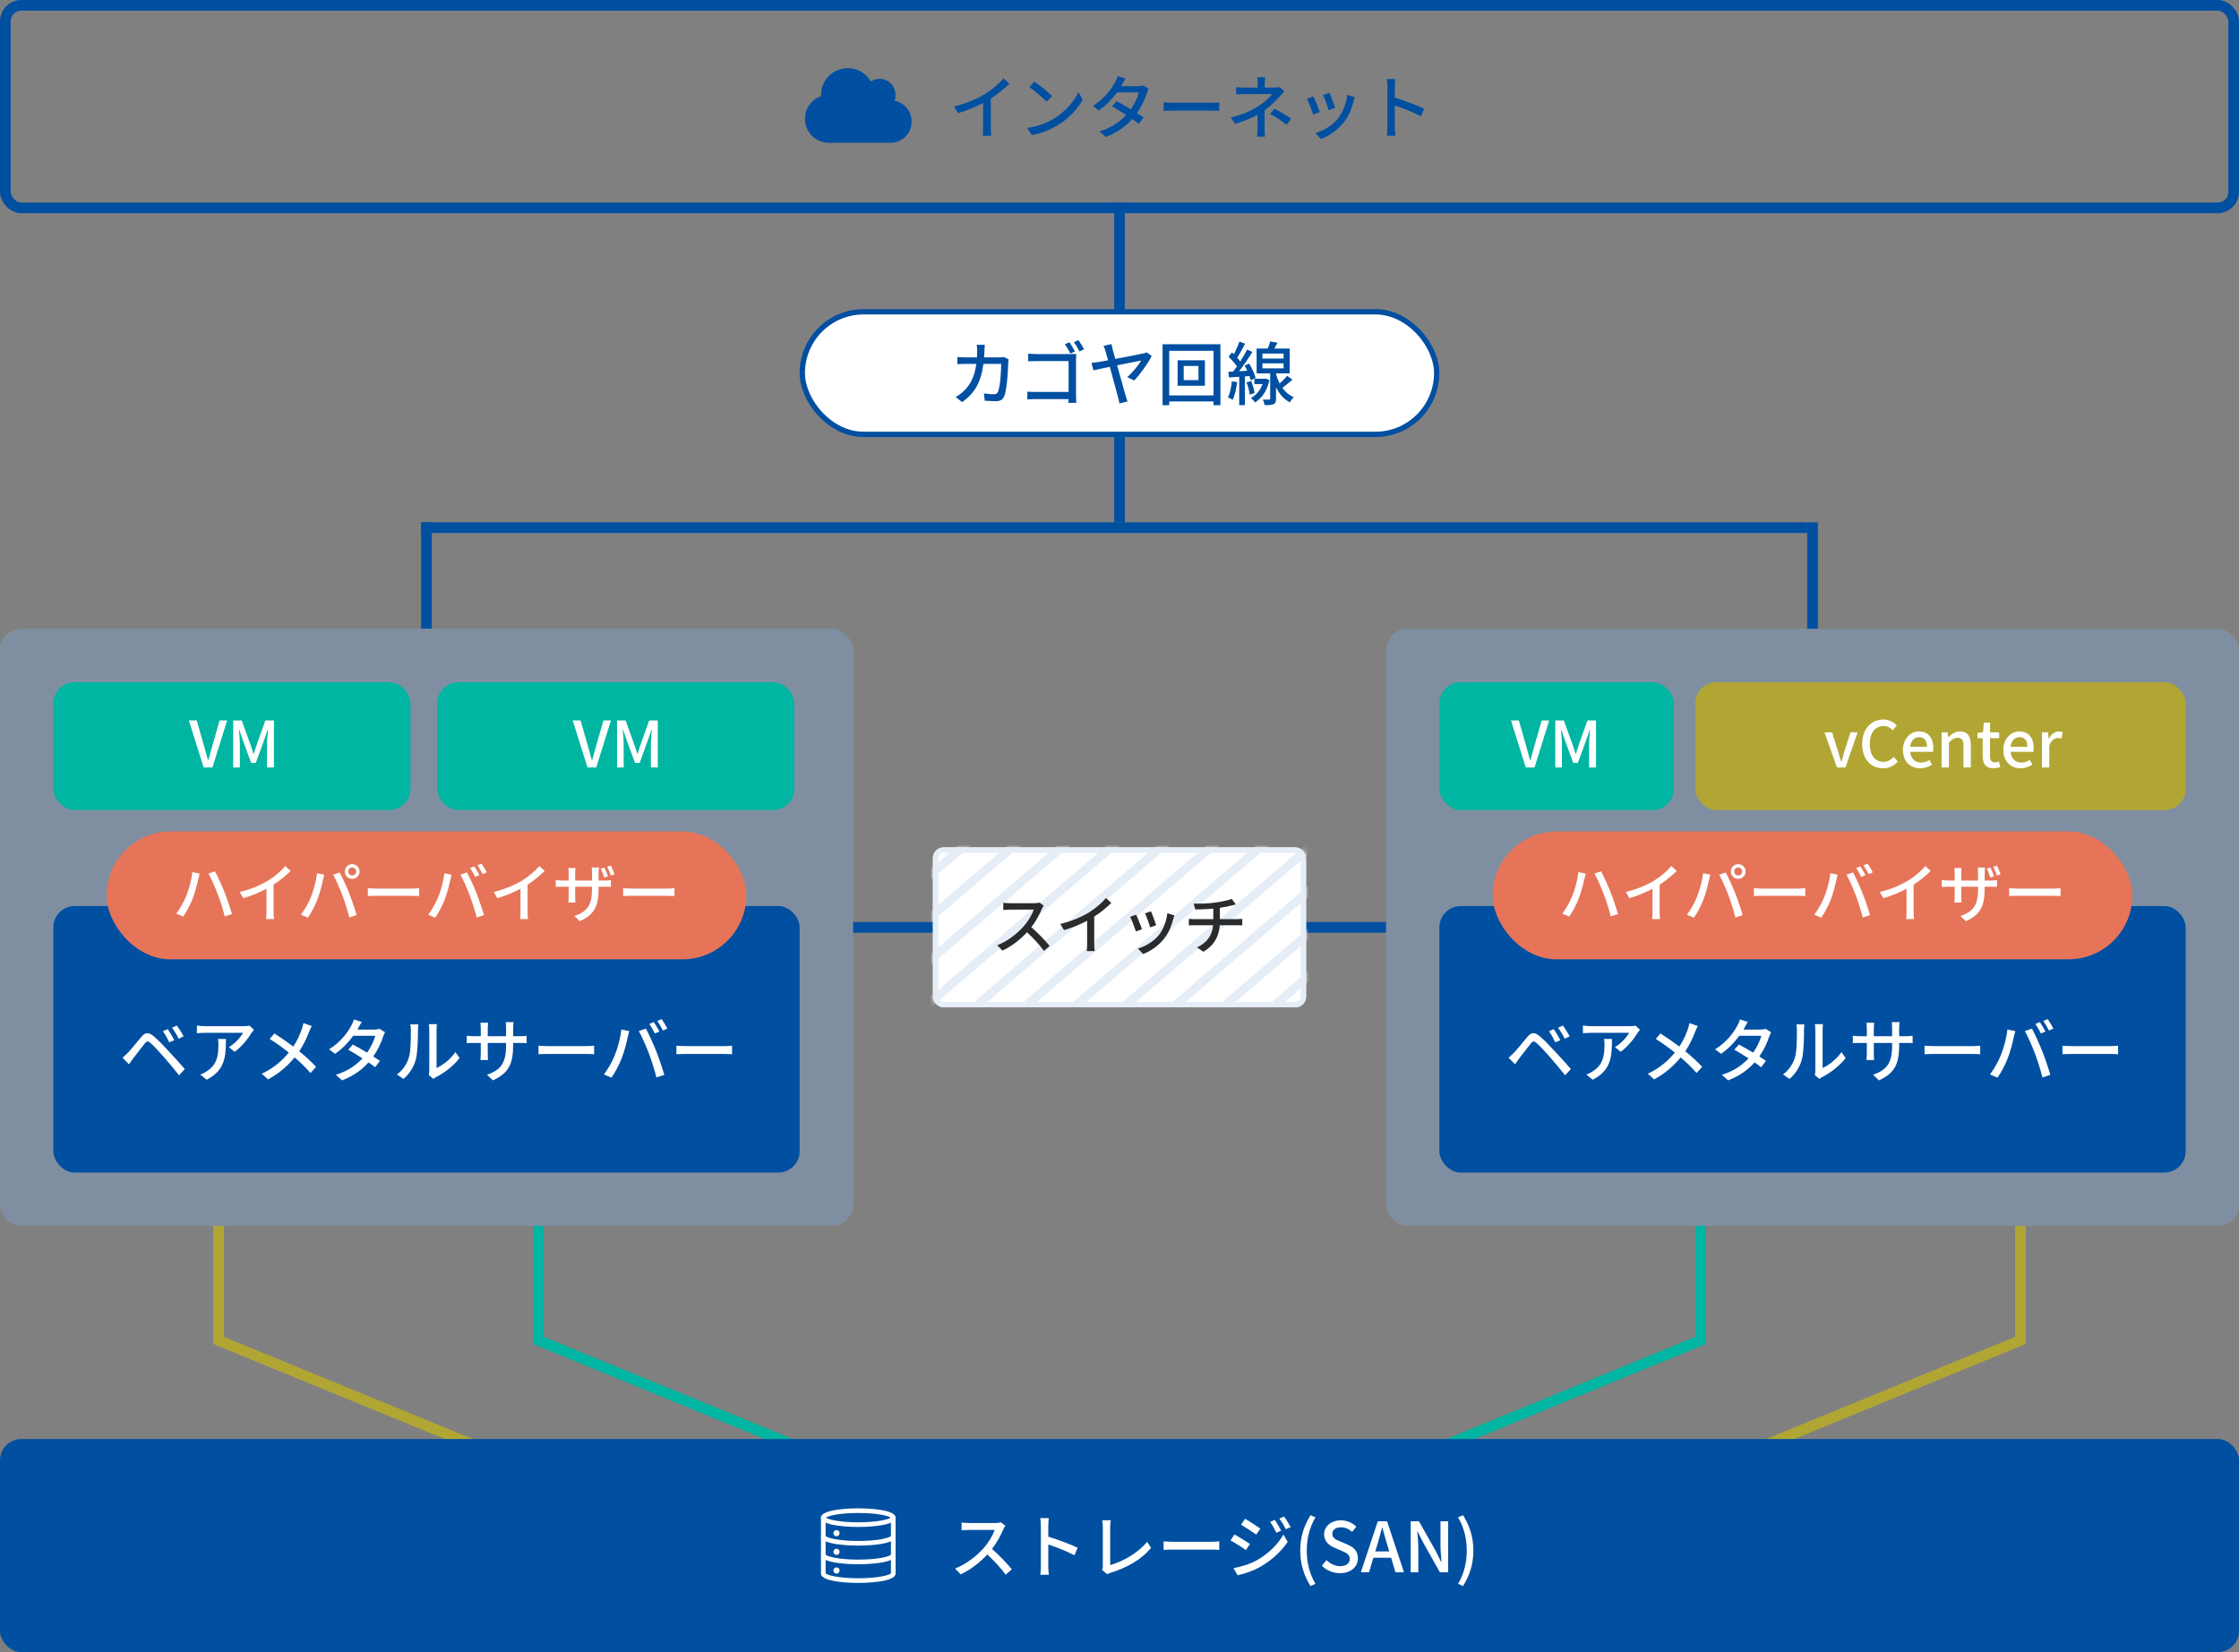 <svg width="420" height="310" viewBox="0 0 420 310" fill="none" xmlns="http://www.w3.org/2000/svg">
<rect x="0" y="0" width="420" height="310" fill="#808080" stroke="none"/>
<rect x="79" y="98" width="260" height="2" fill="#004FA1"/>
<rect x="79" y="173" width="260" height="2" fill="#004FA1"/>
<rect x="79" y="98" width="2" height="20" fill="#004FA1"/>
<rect x="339" y="98" width="2" height="20" fill="#004FA1"/>
<rect x="209" y="38" width="2" height="60" fill="#004FA1"/>
<path d="M41 230V251.5L88.5 271" stroke="#B1A634" stroke-width="2"/>
<path d="M101 230V251.5L148.5 271" stroke="#00B5A1" stroke-width="2"/>
<path d="M379 230V251.5L331.5 271" stroke="#B1A634" stroke-width="2"/>
<path d="M319 230V251.5L271.5 271" stroke="#00B5A1" stroke-width="2"/>
<rect x="1" y="1" width="418" height="38" rx="3" stroke="#004FA1" stroke-width="2"/>
<path d="M154.023 18.041C154.018 17.956 154.018 17.87 154.023 17.785C154.023 17.128 154.153 16.478 154.404 15.871C154.656 15.265 155.024 14.713 155.489 14.25C155.953 13.786 156.505 13.418 157.112 13.168C157.719 12.917 158.369 12.789 159.025 12.79C159.903 12.784 160.767 13.012 161.527 13.452C162.288 13.892 162.916 14.528 163.348 15.293C163.836 14.954 164.419 14.778 165.012 14.79C165.796 14.79 166.547 15.101 167.101 15.656C167.655 16.21 167.966 16.962 167.966 17.745C167.99 18.14 167.937 18.535 167.809 18.908C168.719 19.084 169.538 19.576 170.122 20.297C170.706 21.017 171.016 21.921 170.999 22.849C170.999 23.373 170.895 23.892 170.692 24.375C170.489 24.858 170.192 25.296 169.818 25.663C169.444 26.03 169 26.319 168.513 26.512C168.026 26.706 167.506 26.8 166.982 26.789H155.49C154.901 26.789 154.317 26.673 153.772 26.447C153.227 26.221 152.732 25.891 152.315 25.474C151.898 25.056 151.567 24.561 151.342 24.016C151.116 23.471 151 22.887 151 22.297C150.998 21.361 151.288 20.448 151.83 19.684C152.372 18.922 153.139 18.347 154.023 18.041Z" fill="#004FA1"/>
<path d="M185.865 18.487C187.178 17.642 188.4 16.628 189.336 15.692L188.231 14.691C187.503 15.627 186.151 16.784 184.838 17.603C183.395 18.5 181.198 19.462 178.975 19.969L179.716 21.23C181.328 20.775 183.057 20.047 184.422 19.319V23.947C184.422 24.48 184.383 25.195 184.344 25.481H185.956C185.891 25.195 185.865 24.48 185.865 23.947V18.487ZM194.029 15.315L193.08 16.329C194.042 16.992 195.654 18.396 196.33 19.085L197.357 18.032C196.629 17.278 194.952 15.926 194.029 15.315ZM192.69 24.012L193.561 25.351C195.576 24.987 197.227 24.22 198.54 23.414C200.568 22.166 202.167 20.385 203.103 18.708L202.31 17.291C201.517 18.955 199.892 20.905 197.799 22.192C196.551 22.959 194.861 23.687 192.69 24.012ZM214.439 16.03C214.192 16.121 213.828 16.173 213.464 16.173H210.305L210.461 15.887C210.591 15.627 210.877 15.133 211.124 14.743L209.642 14.275C209.551 14.652 209.317 15.185 209.148 15.445C208.537 16.602 207.25 18.487 204.988 19.878L206.106 20.723C207.497 19.774 208.667 18.526 209.525 17.343H213.659C213.425 18.253 212.84 19.475 212.125 20.502C211.176 19.93 210.175 19.358 209.447 18.981L208.589 19.956C209.291 20.346 210.292 20.957 211.254 21.581C210.123 22.79 208.537 23.973 206.249 24.662L207.432 25.702C209.642 24.857 211.228 23.648 212.385 22.335C212.879 22.673 213.308 22.985 213.62 23.245L214.53 22.049C214.205 21.815 213.763 21.529 213.282 21.217C214.166 19.943 214.803 18.565 215.128 17.486C215.219 17.226 215.375 16.901 215.492 16.68L214.439 16.03ZM218.274 20.801C218.703 20.775 219.47 20.749 220.198 20.749H227.27C227.842 20.749 228.427 20.788 228.713 20.801V19.202C228.401 19.228 227.894 19.28 227.257 19.28H220.198C219.496 19.28 218.69 19.241 218.274 19.202V20.801ZM237.215 20.697C238.359 19.878 239.412 18.825 240.075 18.058C240.309 17.785 240.647 17.434 240.92 17.148L240.062 16.329C239.815 16.407 239.477 16.433 239.139 16.433H237.241V15.666C237.241 15.289 237.28 14.795 237.319 14.496H235.837C235.889 14.795 235.915 15.276 235.915 15.666V16.433H233.497C233.055 16.433 232.327 16.407 231.885 16.355V17.707C232.288 17.681 233.055 17.655 233.523 17.655H238.619C238.203 18.24 237.267 19.137 236.175 19.839C235.018 20.593 233.38 21.464 230.884 22.036L231.677 23.245C233.276 22.764 234.693 22.205 235.902 21.529C235.889 22.361 235.889 23.401 235.889 24.103C235.889 24.584 235.85 25.26 235.798 25.637H237.28C237.254 25.234 237.215 24.584 237.215 24.103V20.697ZM238.229 21.373C239.399 22.01 240.218 22.543 241.349 23.401L242.207 22.27C240.972 21.438 240.283 21.048 239.074 20.398L238.229 21.373ZM249.409 17.408L248.187 17.811C248.486 18.435 249.071 20.06 249.227 20.671L250.449 20.229C250.28 19.657 249.643 17.954 249.409 17.408ZM252.724 17.785C252.542 19.423 251.892 21.113 250.995 22.231C249.916 23.57 248.2 24.558 246.731 24.974L247.81 26.079C249.279 25.507 250.891 24.467 252.087 22.933C252.997 21.776 253.556 20.398 253.907 19.02C253.959 18.799 254.037 18.565 254.154 18.24L252.724 17.785ZM246.38 18.084L245.158 18.526C245.444 19.033 246.12 20.801 246.341 21.49L247.576 21.035C247.329 20.333 246.679 18.682 246.38 18.084ZM267.141 20.398C265.841 19.761 263.358 18.838 261.642 18.318V16.29C261.642 15.835 261.694 15.263 261.733 14.834H260.134C260.212 15.276 260.251 15.874 260.251 16.29V23.804C260.251 24.311 260.212 25.013 260.147 25.468H261.746C261.681 25 261.642 24.207 261.642 23.804V19.787C263.072 20.255 265.178 21.074 266.556 21.815L267.141 20.398Z" fill="#004FA1"/>
<rect y="270" width="420" height="40" rx="4" fill="#004FA1"/>
<path d="M161 286.5C160.284 286.5 154 286.451 154 284.75C154 283.049 160.284 283 161 283C161.716 283 168 283.049 168 284.75C168 286.451 161.716 286.5 161 286.5ZM154.926 284.75C155.354 285.081 157.403 285.625 161 285.625C164.597 285.625 166.647 285.081 167.074 284.75C166.646 284.419 164.597 283.875 161 283.875C157.403 283.875 155.353 284.419 154.926 284.75Z" fill="white"/>
<path d="M161 290C160.284 290 154 289.951 154 288.25C154 288.009 154.196 287.812 154.438 287.812C154.662 287.812 154.847 287.982 154.872 288.2C155.142 288.523 157.212 289.125 161 289.125C164.788 289.125 166.858 288.522 167.128 288.2C167.153 287.982 167.338 287.812 167.562 287.812C167.804 287.812 168 288.009 168 288.25C168 289.951 161.716 290 161 290ZM167.125 288.249C167.125 288.249 167.125 288.25 167.125 288.249V288.249ZM154.875 288.249C154.875 288.249 154.875 288.25 154.875 288.249V288.249Z" fill="white"/>
<path d="M161 293.5C160.284 293.5 154 293.451 154 291.75C154 291.509 154.196 291.312 154.438 291.312C154.662 291.312 154.847 291.482 154.872 291.7C155.142 292.023 157.212 292.625 161 292.625C164.788 292.625 166.858 292.022 167.128 291.7C167.153 291.482 167.338 291.312 167.562 291.312C167.804 291.312 168 291.509 168 291.75C168 293.451 161.716 293.5 161 293.5ZM167.125 291.749C167.125 291.749 167.125 291.75 167.125 291.749V291.749ZM154.875 291.749C154.875 291.749 154.875 291.75 154.875 291.749V291.749Z" fill="white"/>
<path d="M161 297C160.284 297 154 296.951 154 295.25V284.75C154 284.509 154.196 284.312 154.438 284.312C154.679 284.312 154.875 284.509 154.875 284.75V295.203C155.156 295.527 157.226 296.125 161 296.125C164.774 296.125 166.844 295.527 167.125 295.203V284.75C167.125 284.509 167.321 284.312 167.562 284.312C167.804 284.312 168 284.509 168 284.75V295.25C168 296.951 161.716 297 161 297Z" fill="white"/>
<path d="M156.915 291.75C157.237 291.75 157.499 291.489 157.499 291.167C157.499 290.845 157.237 290.584 156.915 290.584C156.593 290.584 156.332 290.845 156.332 291.167C156.332 291.489 156.593 291.75 156.915 291.75Z" fill="white"/>
<path d="M156.915 288.25C157.237 288.25 157.499 287.989 157.499 287.667C157.499 287.345 157.237 287.084 156.915 287.084C156.593 287.084 156.332 287.345 156.332 287.667C156.332 287.989 156.593 288.25 156.915 288.25Z" fill="white"/>
<path d="M156.915 295.25C157.237 295.25 157.499 294.989 157.499 294.667C157.499 294.345 157.237 294.084 156.915 294.084C156.593 294.084 156.332 294.345 156.332 294.667C156.332 294.989 156.593 295.25 156.915 295.25Z" fill="white"/>
<path d="M187.75 285.627C187.529 285.705 187.1 285.757 186.619 285.757H181.796C181.393 285.757 180.639 285.705 180.379 285.666V287.135C180.587 287.122 181.289 287.057 181.796 287.057H186.567C186.255 288.071 185.384 289.501 184.5 290.489C183.213 291.932 181.263 293.492 179.157 294.298L180.21 295.39C182.082 294.532 183.824 293.141 185.215 291.659C186.502 292.855 187.802 294.285 188.647 295.455L189.804 294.441C188.998 293.453 187.425 291.776 186.086 290.632C186.996 289.462 187.763 287.993 188.218 286.927C188.309 286.706 188.504 286.381 188.595 286.251L187.75 285.627ZM202.141 290.398C200.841 289.761 198.358 288.838 196.642 288.318V286.29C196.642 285.835 196.694 285.263 196.733 284.834H195.134C195.212 285.276 195.251 285.874 195.251 286.29V293.804C195.251 294.311 195.212 295.013 195.147 295.468H196.746C196.681 295 196.642 294.207 196.642 293.804V289.787C198.072 290.255 200.178 291.074 201.556 291.815L202.141 290.398ZM207.692 295.364C207.939 295.208 208.186 295.13 208.342 295.091C211.501 294.116 214.192 292.543 215.921 290.424L215.18 289.28C213.542 291.334 210.591 293.024 208.251 293.648V286.537C208.251 286.108 208.303 285.64 208.368 285.237H206.756C206.821 285.536 206.873 286.134 206.873 286.55V293.817C206.873 294.09 206.86 294.285 206.73 294.545L207.692 295.364ZM218.274 290.801C218.703 290.775 219.47 290.749 220.198 290.749H227.27C227.842 290.749 228.427 290.788 228.713 290.801V289.202C228.401 289.228 227.894 289.28 227.257 289.28H220.198C219.496 289.28 218.69 289.241 218.274 289.202V290.801ZM239.132 285.172L238.248 285.549C238.703 286.173 239.067 286.849 239.418 287.59L240.328 287.187C240.029 286.589 239.47 285.679 239.132 285.172ZM240.874 284.548L239.977 284.925C240.432 285.536 240.835 286.186 241.199 286.927L242.109 286.524C241.784 285.926 241.238 285.029 240.874 284.548ZM233.542 284.964L232.801 286.082C233.594 286.537 234.985 287.447 235.648 287.928L236.428 286.81C235.804 286.368 234.348 285.406 233.542 284.964ZM231.384 294.22L232.151 295.559C233.334 295.338 235.154 294.714 236.467 293.947C238.573 292.725 240.38 291.061 241.55 289.293L240.757 287.915C239.717 289.761 237.949 291.503 235.778 292.738C234.413 293.492 232.827 293.973 231.384 294.22ZM231.566 287.902L230.825 289.02C231.644 289.462 233.035 290.346 233.711 290.84L234.465 289.683C233.854 289.254 232.372 288.344 231.566 287.902ZM245.827 297.587L246.763 297.171C245.645 295.312 245.125 293.115 245.125 290.931C245.125 288.76 245.645 286.563 246.763 284.691L245.827 284.288C244.618 286.251 243.903 288.37 243.903 290.931C243.903 293.518 244.618 295.611 245.827 297.587ZM251.358 295.169C253.451 295.169 254.725 293.921 254.725 292.387C254.725 290.983 253.906 290.281 252.775 289.8L251.462 289.241C250.682 288.929 249.915 288.617 249.915 287.798C249.915 287.031 250.552 286.563 251.527 286.563C252.372 286.563 253.035 286.888 253.633 287.421L254.426 286.459C253.698 285.718 252.645 285.25 251.527 285.25C249.707 285.25 248.381 286.381 248.381 287.889C248.381 289.28 249.408 290.008 250.331 290.398L251.657 290.97C252.541 291.36 253.191 291.633 253.191 292.504C253.191 293.31 252.541 293.856 251.384 293.856C250.461 293.856 249.525 293.414 248.836 292.725L247.952 293.765C248.823 294.649 250.045 295.169 251.358 295.169ZM257.98 291.087L258.37 289.8C258.682 288.76 258.981 287.707 259.254 286.615H259.306C259.605 287.694 259.891 288.76 260.216 289.8L260.593 291.087H257.98ZM261.763 295H263.362L260.19 285.432H258.448L255.276 295H256.81L257.629 292.27H260.957L261.763 295ZM264.624 295H266.054V290.489C266.054 289.449 265.937 288.344 265.859 287.356H265.924L266.925 289.358L270.097 295H271.644V285.432H270.214V289.891C270.214 290.931 270.331 292.088 270.409 293.076H270.344L269.343 291.048L266.171 285.432H264.624V295ZM274.444 297.587C275.666 295.611 276.381 293.518 276.381 290.931C276.381 288.37 275.666 286.251 274.444 284.288L273.508 284.691C274.626 286.563 275.146 288.76 275.146 290.931C275.146 293.115 274.626 295.312 273.508 297.171L274.444 297.587Z" fill="white"/>
<rect y="118" width="160" height="112" rx="4" fill="#7F8FA1"/>
<rect x="10" y="170" width="140" height="50" rx="4" fill="#004FA1"/>
<rect x="20" y="156" width="120" height="24" rx="12" fill="#E67459"/>
<path d="M31.474 193.095L30.564 193.485C31.006 194.109 31.409 194.837 31.76 195.578L32.696 195.162C32.397 194.564 31.812 193.602 31.474 193.095ZM33.177 192.419L32.267 192.835C32.722 193.446 33.151 194.148 33.515 194.889L34.438 194.447C34.139 193.849 33.528 192.9 33.177 192.419ZM22.985 198.464L24.194 199.686C24.402 199.387 24.701 198.971 24.974 198.594C25.533 197.879 26.56 196.514 27.145 195.799C27.548 195.292 27.756 195.292 28.25 195.708C28.783 196.163 29.875 197.346 30.733 198.321C31.539 199.257 32.722 200.635 33.593 201.753L34.672 200.583C33.736 199.478 32.384 198.035 31.513 197.099C30.694 196.215 29.667 195.11 28.835 194.434C27.847 193.602 27.236 193.693 26.508 194.551C25.65 195.565 24.571 196.93 23.973 197.541C23.596 197.905 23.336 198.165 22.985 198.464ZM40.899 194.941C40.964 195.318 40.977 195.63 40.977 195.981C40.977 198.139 40.678 199.777 38.819 200.973C38.403 201.272 37.948 201.48 37.571 201.61L38.767 202.585C42.186 200.83 42.381 198.334 42.381 194.941H40.899ZM46.814 192.445C46.606 192.497 46.021 192.536 45.722 192.536H38.455C37.948 192.536 37.415 192.484 36.934 192.419V193.862C37.493 193.823 37.948 193.784 38.455 193.784H45.592C45.215 194.525 44.071 195.812 42.94 196.475L44.019 197.346C45.41 196.358 46.645 194.707 47.204 193.758C47.308 193.602 47.516 193.355 47.633 193.212L46.814 192.445ZM56.918 191.964C56.866 192.263 56.736 192.731 56.632 193.03C56.268 194.096 55.774 195.227 55.02 196.358C53.98 195.578 52.55 194.59 51.471 193.901L50.6 194.941C51.887 195.734 53.226 196.735 54.175 197.489C52.888 199.062 51.315 200.414 49.105 201.467L50.288 202.52C52.511 201.324 54.084 199.842 55.267 198.399C56.346 199.322 57.308 200.245 58.244 201.324L59.297 200.167C58.4 199.205 57.282 198.191 56.138 197.242C56.957 196.02 57.594 194.642 57.997 193.55C58.114 193.264 58.322 192.77 58.478 192.51L56.918 191.964ZM71.179 193.03C70.932 193.121 70.568 193.173 70.204 193.173H67.045L67.201 192.887C67.331 192.627 67.617 192.133 67.864 191.743L66.382 191.275C66.291 191.652 66.057 192.185 65.888 192.445C65.277 193.602 63.99 195.487 61.728 196.878L62.846 197.723C64.237 196.774 65.407 195.526 66.265 194.343H70.399C70.165 195.253 69.58 196.475 68.865 197.502C67.916 196.93 66.915 196.358 66.187 195.981L65.329 196.956C66.031 197.346 67.032 197.957 67.994 198.581C66.863 199.79 65.277 200.973 62.989 201.662L64.172 202.702C66.382 201.857 67.968 200.648 69.125 199.335C69.619 199.673 70.048 199.985 70.36 200.245L71.27 199.049C70.945 198.815 70.503 198.529 70.022 198.217C70.906 196.943 71.543 195.565 71.868 194.486C71.959 194.226 72.115 193.901 72.232 193.68L71.179 193.03ZM75.69 202.429C76.795 201.493 77.614 200.219 78.004 198.789C78.355 197.489 78.407 194.72 78.407 193.238C78.407 192.783 78.459 192.302 78.472 192.198H76.964C77.042 192.497 77.068 192.809 77.068 193.251C77.068 194.746 77.068 197.281 76.691 198.438C76.314 199.634 75.573 200.804 74.455 201.597L75.69 202.429ZM81.293 202.429C81.436 202.325 81.566 202.208 81.787 202.104C83.282 201.35 85.102 199.985 86.207 198.516L85.427 197.398C84.491 198.776 83.022 199.881 81.891 200.388V193.199C81.891 192.666 81.943 192.237 81.956 192.159H80.448C80.448 192.237 80.526 192.666 80.526 193.199V200.895C80.526 201.194 80.487 201.493 80.435 201.714L81.293 202.429ZM96.256 194.421V192.913C96.256 192.393 96.308 191.977 96.334 191.782H94.865C94.891 191.964 94.93 192.393 94.93 192.913V194.421H91.498V192.926C91.498 192.445 91.55 192.055 91.576 191.886H90.12C90.133 192.055 90.185 192.471 90.185 192.926V194.421H88.911C88.313 194.421 87.728 194.356 87.559 194.33V195.721C87.767 195.708 88.3 195.682 88.911 195.682H90.185V197.632C90.185 198.165 90.133 198.711 90.12 198.893H91.55C91.537 198.711 91.498 198.165 91.498 197.632V195.682H94.93V196.202C94.93 199.647 93.786 200.765 91.355 201.662L92.46 202.702C95.502 201.337 96.256 199.478 96.256 196.124V195.682H97.491C98.102 195.682 98.57 195.695 98.778 195.721V194.343C98.518 194.395 98.102 194.421 97.478 194.421H96.256ZM101.014 197.801C101.443 197.775 102.21 197.749 102.938 197.749H110.01C110.582 197.749 111.167 197.788 111.453 197.801V196.202C111.141 196.228 110.634 196.28 109.997 196.28H102.938C102.236 196.28 101.43 196.241 101.014 196.202V197.801ZM122.649 191.769L121.804 192.12C122.155 192.614 122.584 193.394 122.844 193.914L123.689 193.55C123.442 193.043 122.974 192.237 122.649 191.769ZM124.118 191.21L123.286 191.561C123.65 192.055 124.066 192.796 124.352 193.355L125.184 192.978C124.95 192.51 124.456 191.704 124.118 191.21ZM115.304 198.035C114.849 199.14 114.108 200.518 113.289 201.597L114.706 202.195C115.408 201.181 116.149 199.777 116.617 198.568C117.124 197.281 117.592 195.422 117.761 194.564C117.826 194.278 117.943 193.784 118.034 193.459L116.552 193.16C116.396 194.72 115.876 196.644 115.304 198.035ZM121.713 197.632C122.233 199.023 122.779 200.739 123.13 202.156L124.612 201.675C124.261 200.453 123.572 198.425 123.078 197.177C122.558 195.864 121.687 193.979 121.167 193.004L119.828 193.446C120.387 194.421 121.193 196.28 121.713 197.632ZM126.887 197.801C127.316 197.775 128.083 197.749 128.811 197.749H135.883C136.455 197.749 137.04 197.788 137.326 197.801V196.202C137.014 196.228 136.507 196.28 135.87 196.28H128.811C128.109 196.28 127.303 196.241 126.887 196.202V197.801Z" fill="white"/>
<path d="M34.921 168.136C34.501 169.156 33.817 170.428 33.061 171.424L34.369 171.976C35.017 171.04 35.701 169.744 36.133 168.616C36.601 167.44 37.033 165.712 37.201 164.932C37.249 164.668 37.357 164.212 37.441 163.912L36.085 163.636C35.929 165.076 35.449 166.84 34.921 168.136ZM40.837 167.764C41.329 169.048 41.833 170.62 42.145 171.94L43.525 171.496C43.189 170.356 42.553 168.484 42.097 167.344C41.617 166.132 40.825 164.392 40.333 163.492L39.097 163.9C39.613 164.8 40.369 166.516 40.837 167.764ZM51.319 165.988C52.531 165.208 53.659 164.272 54.523 163.408L53.503 162.484C52.831 163.348 51.583 164.416 50.371 165.172C49.039 166 47.011 166.888 44.959 167.356L45.643 168.52C47.131 168.1 48.727 167.428 49.987 166.756V171.028C49.987 171.52 49.951 172.18 49.915 172.444H51.403C51.343 172.18 51.319 171.52 51.319 171.028V165.988ZM65.316 163.516C65.316 163.108 65.652 162.76 66.06 162.76C66.468 162.76 66.816 163.108 66.816 163.516C66.816 163.924 66.468 164.26 66.06 164.26C65.652 164.26 65.316 163.924 65.316 163.516ZM64.68 163.516C64.68 164.284 65.292 164.896 66.06 164.896C66.828 164.896 67.452 164.284 67.452 163.516C67.452 162.76 66.828 162.136 66.06 162.136C65.292 162.136 64.68 162.76 64.68 163.516ZM58.308 168.34C57.888 169.36 57.204 170.632 56.448 171.628L57.756 172.18C58.404 171.244 59.088 169.948 59.52 168.832C59.988 167.644 60.42 165.928 60.576 165.136C60.636 164.872 60.744 164.416 60.828 164.116L59.46 163.84C59.316 165.28 58.836 167.056 58.308 168.34ZM64.224 167.968C64.704 169.252 65.208 170.836 65.532 172.144L66.9 171.7C66.576 170.572 65.94 168.7 65.484 167.548C65.004 166.336 64.2 164.596 63.72 163.696L62.484 164.104C63 165.004 63.744 166.72 64.224 167.968ZM69 168.124C69.396 168.1 70.104 168.076 70.776 168.076H77.304C77.832 168.076 78.372 168.112 78.636 168.124V166.648C78.348 166.672 77.88 166.72 77.292 166.72H70.776C70.128 166.72 69.384 166.684 69 166.648V168.124ZM88.971 162.556L88.191 162.88C88.515 163.336 88.911 164.056 89.151 164.536L89.931 164.2C89.703 163.732 89.271 162.988 88.971 162.556ZM90.327 162.04L89.559 162.364C89.895 162.82 90.279 163.504 90.543 164.02L91.311 163.672C91.095 163.24 90.639 162.496 90.327 162.04ZM82.191 168.34C81.771 169.36 81.087 170.632 80.331 171.628L81.639 172.18C82.287 171.244 82.971 169.948 83.403 168.832C83.871 167.644 84.303 165.928 84.459 165.136C84.519 164.872 84.627 164.416 84.711 164.116L83.343 163.84C83.199 165.28 82.719 167.056 82.191 168.34ZM88.107 167.968C88.587 169.252 89.091 170.836 89.415 172.144L90.783 171.7C90.459 170.572 89.823 168.7 89.367 167.548C88.887 166.336 88.083 164.596 87.603 163.696L86.367 164.104C86.883 165.004 87.627 166.72 88.107 167.968ZM98.967 165.988C100.179 165.208 101.307 164.272 102.171 163.408L101.151 162.484C100.479 163.348 99.231 164.416 98.019 165.172C96.687 166 94.659 166.888 92.607 167.356L93.291 168.52C94.779 168.1 96.375 167.428 97.635 166.756V171.028C97.635 171.52 97.599 172.18 97.563 172.444H99.051C98.991 172.18 98.967 171.52 98.967 171.028V165.988ZM115.275 164.044C115.119 163.564 114.819 162.844 114.591 162.4L113.907 162.616C114.147 163.072 114.399 163.744 114.591 164.272L115.275 164.044ZM114.051 164.416C113.895 163.948 113.595 163.216 113.379 162.772L112.695 162.988C112.935 163.456 113.175 164.14 113.355 164.656L114.051 164.416ZM112.287 165.208V163.816C112.287 163.336 112.335 162.952 112.347 162.772H110.991C111.015 162.94 111.051 163.336 111.051 163.816V165.208H107.895V163.828C107.895 163.384 107.931 163.024 107.955 162.856H106.611C106.623 163.024 106.671 163.408 106.671 163.828V165.208H105.495C104.943 165.208 104.403 165.136 104.247 165.112V166.408C104.451 166.396 104.943 166.372 105.495 166.372H106.671V168.172C106.671 168.664 106.635 169.168 106.611 169.336H107.943C107.931 169.168 107.895 168.652 107.895 168.172V166.372H111.051V166.852C111.051 170.032 109.995 171.064 107.751 171.88L108.771 172.84C111.579 171.592 112.287 169.876 112.287 166.78V166.372H113.415C113.991 166.372 114.423 166.384 114.603 166.408V165.136C114.375 165.172 113.991 165.208 113.403 165.208H112.287ZM116.883 168.124C117.279 168.1 117.987 168.076 118.659 168.076H125.187C125.715 168.076 126.255 168.112 126.519 168.124V166.648C126.231 166.672 125.763 166.72 125.175 166.72H118.659C118.011 166.72 117.267 166.684 116.883 166.648V168.124Z" fill="white"/>
<rect x="10" y="128" width="44" height="24" rx="4" fill="#00B5A1"/>
<path d="M26.205 144H27.849L30.609 135.168H29.193L27.885 139.74C27.597 140.748 27.381 141.612 27.081 142.632H27.021C26.709 141.612 26.517 140.748 26.217 139.74L24.909 135.168H23.433L26.205 144ZM31.746 144H32.994V139.632C32.994 138.84 32.886 137.7 32.826 136.896H32.874L33.57 138.936L35.118 143.148H35.982L37.518 138.936L38.226 136.896H38.274C38.202 137.7 38.094 138.84 38.094 139.632V144H39.39V135.168H37.782L36.186 139.632C35.982 140.22 35.814 140.82 35.61 141.42H35.55C35.346 140.82 35.166 140.22 34.962 139.632L33.342 135.168H31.746V144Z" fill="white"/>
<rect x="58" y="128" width="44" height="24" rx="4" fill="#00B5A1"/>
<path d="M74.205 144H75.849L78.609 135.168H77.193L75.885 139.74C75.597 140.748 75.381 141.612 75.081 142.632H75.021C74.709 141.612 74.517 140.748 74.217 139.74L72.909 135.168H71.433L74.205 144ZM79.746 144H80.994V139.632C80.994 138.84 80.886 137.7 80.826 136.896H80.874L81.57 138.936L83.118 143.148H83.982L85.518 138.936L86.226 136.896H86.274C86.202 137.7 86.094 138.84 86.094 139.632V144H87.39V135.168H85.782L84.186 139.632C83.982 140.22 83.814 140.82 83.61 141.42H83.55C83.346 140.82 83.166 140.22 82.962 139.632L81.342 135.168H79.746V144Z" fill="white"/>
<rect x="106" y="128" width="44" height="24" rx="4" fill="#00B5A1"/>
<path d="M122.205 144H123.849L126.609 135.168H125.193L123.885 139.74C123.597 140.748 123.381 141.612 123.081 142.632H123.021C122.709 141.612 122.517 140.748 122.217 139.74L120.909 135.168H119.433L122.205 144ZM127.746 144H128.994V139.632C128.994 138.84 128.886 137.7 128.826 136.896H128.874L129.57 138.936L131.118 143.148H131.982L133.518 138.936L134.226 136.896H134.274C134.202 137.7 134.094 138.84 134.094 139.632V144H135.39V135.168H133.782L132.186 139.632C131.982 140.22 131.814 140.82 131.61 141.42H131.55C131.346 140.82 131.166 140.22 130.962 139.632L129.342 135.168H127.746V144Z" fill="white"/>
<rect y="118" width="160" height="112" rx="4" fill="#7F8FA1"/>
<rect x="10" y="170" width="140" height="50" rx="4" fill="#004FA1"/>
<rect x="20" y="156" width="120" height="24" rx="12" fill="#E67459"/>
<path d="M31.474 193.095L30.564 193.485C31.006 194.109 31.409 194.837 31.76 195.578L32.696 195.162C32.397 194.564 31.812 193.602 31.474 193.095ZM33.177 192.419L32.267 192.835C32.722 193.446 33.151 194.148 33.515 194.889L34.438 194.447C34.139 193.849 33.528 192.9 33.177 192.419ZM22.985 198.464L24.194 199.686C24.402 199.387 24.701 198.971 24.974 198.594C25.533 197.879 26.56 196.514 27.145 195.799C27.548 195.292 27.756 195.292 28.25 195.708C28.783 196.163 29.875 197.346 30.733 198.321C31.539 199.257 32.722 200.635 33.593 201.753L34.672 200.583C33.736 199.478 32.384 198.035 31.513 197.099C30.694 196.215 29.667 195.11 28.835 194.434C27.847 193.602 27.236 193.693 26.508 194.551C25.65 195.565 24.571 196.93 23.973 197.541C23.596 197.905 23.336 198.165 22.985 198.464ZM40.899 194.941C40.964 195.318 40.977 195.63 40.977 195.981C40.977 198.139 40.678 199.777 38.819 200.973C38.403 201.272 37.948 201.48 37.571 201.61L38.767 202.585C42.186 200.83 42.381 198.334 42.381 194.941H40.899ZM46.814 192.445C46.606 192.497 46.021 192.536 45.722 192.536H38.455C37.948 192.536 37.415 192.484 36.934 192.419V193.862C37.493 193.823 37.948 193.784 38.455 193.784H45.592C45.215 194.525 44.071 195.812 42.94 196.475L44.019 197.346C45.41 196.358 46.645 194.707 47.204 193.758C47.308 193.602 47.516 193.355 47.633 193.212L46.814 192.445ZM56.918 191.964C56.866 192.263 56.736 192.731 56.632 193.03C56.268 194.096 55.774 195.227 55.02 196.358C53.98 195.578 52.55 194.59 51.471 193.901L50.6 194.941C51.887 195.734 53.226 196.735 54.175 197.489C52.888 199.062 51.315 200.414 49.105 201.467L50.288 202.52C52.511 201.324 54.084 199.842 55.267 198.399C56.346 199.322 57.308 200.245 58.244 201.324L59.297 200.167C58.4 199.205 57.282 198.191 56.138 197.242C56.957 196.02 57.594 194.642 57.997 193.55C58.114 193.264 58.322 192.77 58.478 192.51L56.918 191.964ZM71.179 193.03C70.932 193.121 70.568 193.173 70.204 193.173H67.045L67.201 192.887C67.331 192.627 67.617 192.133 67.864 191.743L66.382 191.275C66.291 191.652 66.057 192.185 65.888 192.445C65.277 193.602 63.99 195.487 61.728 196.878L62.846 197.723C64.237 196.774 65.407 195.526 66.265 194.343H70.399C70.165 195.253 69.58 196.475 68.865 197.502C67.916 196.93 66.915 196.358 66.187 195.981L65.329 196.956C66.031 197.346 67.032 197.957 67.994 198.581C66.863 199.79 65.277 200.973 62.989 201.662L64.172 202.702C66.382 201.857 67.968 200.648 69.125 199.335C69.619 199.673 70.048 199.985 70.36 200.245L71.27 199.049C70.945 198.815 70.503 198.529 70.022 198.217C70.906 196.943 71.543 195.565 71.868 194.486C71.959 194.226 72.115 193.901 72.232 193.68L71.179 193.03ZM75.69 202.429C76.795 201.493 77.614 200.219 78.004 198.789C78.355 197.489 78.407 194.72 78.407 193.238C78.407 192.783 78.459 192.302 78.472 192.198H76.964C77.042 192.497 77.068 192.809 77.068 193.251C77.068 194.746 77.068 197.281 76.691 198.438C76.314 199.634 75.573 200.804 74.455 201.597L75.69 202.429ZM81.293 202.429C81.436 202.325 81.566 202.208 81.787 202.104C83.282 201.35 85.102 199.985 86.207 198.516L85.427 197.398C84.491 198.776 83.022 199.881 81.891 200.388V193.199C81.891 192.666 81.943 192.237 81.956 192.159H80.448C80.448 192.237 80.526 192.666 80.526 193.199V200.895C80.526 201.194 80.487 201.493 80.435 201.714L81.293 202.429ZM96.256 194.421V192.913C96.256 192.393 96.308 191.977 96.334 191.782H94.865C94.891 191.964 94.93 192.393 94.93 192.913V194.421H91.498V192.926C91.498 192.445 91.55 192.055 91.576 191.886H90.12C90.133 192.055 90.185 192.471 90.185 192.926V194.421H88.911C88.313 194.421 87.728 194.356 87.559 194.33V195.721C87.767 195.708 88.3 195.682 88.911 195.682H90.185V197.632C90.185 198.165 90.133 198.711 90.12 198.893H91.55C91.537 198.711 91.498 198.165 91.498 197.632V195.682H94.93V196.202C94.93 199.647 93.786 200.765 91.355 201.662L92.46 202.702C95.502 201.337 96.256 199.478 96.256 196.124V195.682H97.491C98.102 195.682 98.57 195.695 98.778 195.721V194.343C98.518 194.395 98.102 194.421 97.478 194.421H96.256ZM101.014 197.801C101.443 197.775 102.21 197.749 102.938 197.749H110.01C110.582 197.749 111.167 197.788 111.453 197.801V196.202C111.141 196.228 110.634 196.28 109.997 196.28H102.938C102.236 196.28 101.43 196.241 101.014 196.202V197.801ZM122.649 191.769L121.804 192.12C122.155 192.614 122.584 193.394 122.844 193.914L123.689 193.55C123.442 193.043 122.974 192.237 122.649 191.769ZM124.118 191.21L123.286 191.561C123.65 192.055 124.066 192.796 124.352 193.355L125.184 192.978C124.95 192.51 124.456 191.704 124.118 191.21ZM115.304 198.035C114.849 199.14 114.108 200.518 113.289 201.597L114.706 202.195C115.408 201.181 116.149 199.777 116.617 198.568C117.124 197.281 117.592 195.422 117.761 194.564C117.826 194.278 117.943 193.784 118.034 193.459L116.552 193.16C116.396 194.72 115.876 196.644 115.304 198.035ZM121.713 197.632C122.233 199.023 122.779 200.739 123.13 202.156L124.612 201.675C124.261 200.453 123.572 198.425 123.078 197.177C122.558 195.864 121.687 193.979 121.167 193.004L119.828 193.446C120.387 194.421 121.193 196.28 121.713 197.632ZM126.887 197.801C127.316 197.775 128.083 197.749 128.811 197.749H135.883C136.455 197.749 137.04 197.788 137.326 197.801V196.202C137.014 196.228 136.507 196.28 135.87 196.28H128.811C128.109 196.28 127.303 196.241 126.887 196.202V197.801Z" fill="white"/>
<path d="M34.921 168.136C34.501 169.156 33.817 170.428 33.061 171.424L34.369 171.976C35.017 171.04 35.701 169.744 36.133 168.616C36.601 167.44 37.033 165.712 37.201 164.932C37.249 164.668 37.357 164.212 37.441 163.912L36.085 163.636C35.929 165.076 35.449 166.84 34.921 168.136ZM40.837 167.764C41.329 169.048 41.833 170.62 42.145 171.94L43.525 171.496C43.189 170.356 42.553 168.484 42.097 167.344C41.617 166.132 40.825 164.392 40.333 163.492L39.097 163.9C39.613 164.8 40.369 166.516 40.837 167.764ZM51.319 165.988C52.531 165.208 53.659 164.272 54.523 163.408L53.503 162.484C52.831 163.348 51.583 164.416 50.371 165.172C49.039 166 47.011 166.888 44.959 167.356L45.643 168.52C47.131 168.1 48.727 167.428 49.987 166.756V171.028C49.987 171.52 49.951 172.18 49.915 172.444H51.403C51.343 172.18 51.319 171.52 51.319 171.028V165.988ZM65.316 163.516C65.316 163.108 65.652 162.76 66.06 162.76C66.468 162.76 66.816 163.108 66.816 163.516C66.816 163.924 66.468 164.26 66.06 164.26C65.652 164.26 65.316 163.924 65.316 163.516ZM64.68 163.516C64.68 164.284 65.292 164.896 66.06 164.896C66.828 164.896 67.452 164.284 67.452 163.516C67.452 162.76 66.828 162.136 66.06 162.136C65.292 162.136 64.68 162.76 64.68 163.516ZM58.308 168.34C57.888 169.36 57.204 170.632 56.448 171.628L57.756 172.18C58.404 171.244 59.088 169.948 59.52 168.832C59.988 167.644 60.42 165.928 60.576 165.136C60.636 164.872 60.744 164.416 60.828 164.116L59.46 163.84C59.316 165.28 58.836 167.056 58.308 168.34ZM64.224 167.968C64.704 169.252 65.208 170.836 65.532 172.144L66.9 171.7C66.576 170.572 65.94 168.7 65.484 167.548C65.004 166.336 64.2 164.596 63.72 163.696L62.484 164.104C63 165.004 63.744 166.72 64.224 167.968ZM69 168.124C69.396 168.1 70.104 168.076 70.776 168.076H77.304C77.832 168.076 78.372 168.112 78.636 168.124V166.648C78.348 166.672 77.88 166.72 77.292 166.72H70.776C70.128 166.72 69.384 166.684 69 166.648V168.124ZM88.971 162.556L88.191 162.88C88.515 163.336 88.911 164.056 89.151 164.536L89.931 164.2C89.703 163.732 89.271 162.988 88.971 162.556ZM90.327 162.04L89.559 162.364C89.895 162.82 90.279 163.504 90.543 164.02L91.311 163.672C91.095 163.24 90.639 162.496 90.327 162.04ZM82.191 168.34C81.771 169.36 81.087 170.632 80.331 171.628L81.639 172.18C82.287 171.244 82.971 169.948 83.403 168.832C83.871 167.644 84.303 165.928 84.459 165.136C84.519 164.872 84.627 164.416 84.711 164.116L83.343 163.84C83.199 165.28 82.719 167.056 82.191 168.34ZM88.107 167.968C88.587 169.252 89.091 170.836 89.415 172.144L90.783 171.7C90.459 170.572 89.823 168.7 89.367 167.548C88.887 166.336 88.083 164.596 87.603 163.696L86.367 164.104C86.883 165.004 87.627 166.72 88.107 167.968ZM98.967 165.988C100.179 165.208 101.307 164.272 102.171 163.408L101.151 162.484C100.479 163.348 99.231 164.416 98.019 165.172C96.687 166 94.659 166.888 92.607 167.356L93.291 168.52C94.779 168.1 96.375 167.428 97.635 166.756V171.028C97.635 171.52 97.599 172.18 97.563 172.444H99.051C98.991 172.18 98.967 171.52 98.967 171.028V165.988ZM115.275 164.044C115.119 163.564 114.819 162.844 114.591 162.4L113.907 162.616C114.147 163.072 114.399 163.744 114.591 164.272L115.275 164.044ZM114.051 164.416C113.895 163.948 113.595 163.216 113.379 162.772L112.695 162.988C112.935 163.456 113.175 164.14 113.355 164.656L114.051 164.416ZM112.287 165.208V163.816C112.287 163.336 112.335 162.952 112.347 162.772H110.991C111.015 162.94 111.051 163.336 111.051 163.816V165.208H107.895V163.828C107.895 163.384 107.931 163.024 107.955 162.856H106.611C106.623 163.024 106.671 163.408 106.671 163.828V165.208H105.495C104.943 165.208 104.403 165.136 104.247 165.112V166.408C104.451 166.396 104.943 166.372 105.495 166.372H106.671V168.172C106.671 168.664 106.635 169.168 106.611 169.336H107.943C107.931 169.168 107.895 168.652 107.895 168.172V166.372H111.051V166.852C111.051 170.032 109.995 171.064 107.751 171.88L108.771 172.84C111.579 171.592 112.287 169.876 112.287 166.78V166.372H113.415C113.991 166.372 114.423 166.384 114.603 166.408V165.136C114.375 165.172 113.991 165.208 113.403 165.208H112.287ZM116.883 168.124C117.279 168.1 117.987 168.076 118.659 168.076H125.187C125.715 168.076 126.255 168.112 126.519 168.124V166.648C126.231 166.672 125.763 166.72 125.175 166.72H118.659C118.011 166.72 117.267 166.684 116.883 166.648V168.124Z" fill="white"/>
<rect x="10" y="128" width="67" height="24" rx="4" fill="#00B5A1"/>
<path d="M38.205 144H39.849L42.609 135.168H41.193L39.885 139.74C39.597 140.748 39.381 141.612 39.081 142.632H39.021C38.709 141.612 38.517 140.748 38.217 139.74L36.909 135.168H35.433L38.205 144ZM43.746 144H44.994V139.632C44.994 138.84 44.886 137.7 44.826 136.896H44.874L45.57 138.936L47.118 143.148H47.982L49.518 138.936L50.226 136.896H50.274C50.202 137.7 50.094 138.84 50.094 139.632V144H51.39V135.168H49.782L48.186 139.632C47.982 140.22 47.814 140.82 47.61 141.42H47.55C47.346 140.82 47.166 140.22 46.962 139.632L45.342 135.168H43.746V144Z" fill="white"/>
<rect x="82" y="128" width="67" height="24" rx="4" fill="#00B5A1"/>
<path d="M110.205 144H111.849L114.609 135.168H113.193L111.885 139.74C111.597 140.748 111.381 141.612 111.081 142.632H111.021C110.709 141.612 110.517 140.748 110.217 139.74L108.909 135.168H107.433L110.205 144ZM115.746 144H116.994V139.632C116.994 138.84 116.886 137.7 116.826 136.896H116.874L117.57 138.936L119.118 143.148H119.982L121.518 138.936L122.226 136.896H122.274C122.202 137.7 122.094 138.84 122.094 139.632V144H123.39V135.168H121.782L120.186 139.632C119.982 140.22 119.814 140.82 119.61 141.42H119.55C119.346 140.82 119.166 140.22 118.962 139.632L117.342 135.168H115.746V144Z" fill="white"/>
<rect x="175" y="159" width="70" height="30" rx="2" fill="white"/>
<mask id="mask0_2654_109023" style="mask-type:alpha" maskUnits="userSpaceOnUse" x="175" y="159" width="70" height="30">
<rect x="175" y="159" width="70" height="30" rx="2" fill="#00B5A1"/>
</mask>
<g mask="url(#mask0_2654_109023)">
<path d="M180.518 126.007L108.359 187.857L109.597 188.918L181.756 127.067L180.518 126.007Z" fill="#E5EDF6"/>
<path d="M189.819 126.004L117.66 187.854L118.898 188.915L191.057 127.065L189.819 126.004Z" fill="#E5EDF6"/>
<path d="M199.132 126.011L126.973 187.861L128.21 188.922L200.369 127.071L199.132 126.011Z" fill="#E5EDF6"/>
<path d="M208.444 126.009L136.285 187.859L137.523 188.92L209.682 127.069L208.444 126.009Z" fill="#E5EDF6"/>
<path d="M217.757 126.006L145.598 187.856L146.835 188.917L218.994 127.066L217.757 126.006Z" fill="#E5EDF6"/>
<path d="M227.077 126.006L154.918 187.856L156.155 188.917L228.314 127.066L227.077 126.006Z" fill="#E5EDF6"/>
<path d="M236.382 126.003L164.223 187.854L165.46 188.914L237.619 127.064L236.382 126.003Z" fill="#E5EDF6"/>
<path d="M245.694 126.011L173.535 187.861L174.773 188.922L246.932 127.071L245.694 126.011Z" fill="#E5EDF6"/>
<path d="M255.007 126.008L182.848 187.858L184.085 188.919L256.244 127.068L255.007 126.008Z" fill="#E5EDF6"/>
<path d="M264.319 126.005L192.16 187.855L193.398 188.916L265.557 127.066L264.319 126.005Z" fill="#E5EDF6"/>
<path d="M273.62 126.013L201.461 187.863L202.698 188.924L274.857 127.073L273.62 126.013Z" fill="#E5EDF6"/>
<path d="M282.933 126.01L210.773 187.86L212.011 188.921L284.17 127.07L282.933 126.01Z" fill="#E5EDF6"/>
<path d="M292.249 126.007L220.09 187.857L221.327 188.918L293.486 127.067L292.249 126.007Z" fill="#E5EDF6"/>
<path d="M301.561 126.014L229.402 187.864L230.64 188.925L302.799 127.074L301.561 126.014Z" fill="#E5EDF6"/>
<path d="M310.862 126.012L238.703 187.862L239.941 188.923L312.1 127.072L310.862 126.012Z" fill="#E5EDF6"/>
</g>
<rect x="175.5" y="159.5" width="69" height="29" rx="1.5" stroke="#E5EDF6"/>
<path d="M195 169.348C194.796 169.42 194.4 169.468 193.956 169.468H189.504C189.132 169.468 188.436 169.42 188.196 169.384V170.74C188.388 170.728 189.036 170.668 189.504 170.668H193.908C193.62 171.604 192.816 172.924 192 173.836C190.812 175.168 189.012 176.608 187.068 177.352L188.04 178.36C189.768 177.568 191.376 176.284 192.66 174.916C193.848 176.02 195.048 177.34 195.828 178.42L196.896 177.484C196.152 176.572 194.7 175.024 193.464 173.968C194.304 172.888 195.012 171.532 195.432 170.548C195.516 170.344 195.696 170.044 195.78 169.924L195 169.348ZM205.26 171.988C206.472 171.208 207.6 170.272 208.464 169.408L207.444 168.484C206.772 169.348 205.524 170.416 204.312 171.172C202.98 172 200.952 172.888 198.9 173.356L199.584 174.52C201.072 174.1 202.668 173.428 203.928 172.756V177.028C203.928 177.52 203.892 178.18 203.856 178.444H205.344C205.284 178.18 205.26 177.52 205.26 177.028V171.988ZM215.916 170.992L214.788 171.364C215.064 171.94 215.604 173.44 215.748 174.004L216.876 173.596C216.72 173.068 216.132 171.496 215.916 170.992ZM218.976 171.34C218.808 172.852 218.208 174.412 217.38 175.444C216.384 176.68 214.8 177.592 213.444 177.976L214.44 178.996C215.796 178.468 217.284 177.508 218.388 176.092C219.228 175.024 219.744 173.752 220.068 172.48C220.116 172.276 220.188 172.06 220.296 171.76L218.976 171.34ZM213.12 171.616L211.992 172.024C212.256 172.492 212.88 174.124 213.084 174.76L214.224 174.34C213.996 173.692 213.396 172.168 213.12 171.616ZM228.828 172.456V170.332C229.632 170.212 230.448 170.044 231.048 169.888C231.24 169.84 231.504 169.78 231.828 169.696L231.048 168.652C230.448 168.916 229.128 169.192 227.988 169.348C226.68 169.54 224.832 169.576 223.92 169.54L224.22 170.644C225.096 170.632 226.404 170.596 227.592 170.476V172.456H224.088C223.716 172.456 223.296 172.432 223.008 172.396V173.632C223.308 173.608 223.728 173.596 224.1 173.596H227.556C227.376 175.576 226.392 176.884 224.532 177.76L225.732 178.576C227.772 177.376 228.648 175.72 228.804 173.596H232.044C232.356 173.596 232.74 173.608 233.028 173.632V172.408C232.764 172.432 232.272 172.456 232.02 172.456H228.828Z" fill="#292B2D"/>
<rect x="260" y="118" width="160" height="112" rx="4" fill="#7F8FA1"/>
<rect x="270" y="170" width="140" height="50" rx="4" fill="#004FA1"/>
<rect x="280" y="156" width="120" height="24" rx="12" fill="#E67459"/>
<path d="M291.474 193.095L290.564 193.485C291.006 194.109 291.409 194.837 291.76 195.578L292.696 195.162C292.397 194.564 291.812 193.602 291.474 193.095ZM293.177 192.419L292.267 192.835C292.722 193.446 293.151 194.148 293.515 194.889L294.438 194.447C294.139 193.849 293.528 192.9 293.177 192.419ZM282.985 198.464L284.194 199.686C284.402 199.387 284.701 198.971 284.974 198.594C285.533 197.879 286.56 196.514 287.145 195.799C287.548 195.292 287.756 195.292 288.25 195.708C288.783 196.163 289.875 197.346 290.733 198.321C291.539 199.257 292.722 200.635 293.593 201.753L294.672 200.583C293.736 199.478 292.384 198.035 291.513 197.099C290.694 196.215 289.667 195.11 288.835 194.434C287.847 193.602 287.236 193.693 286.508 194.551C285.65 195.565 284.571 196.93 283.973 197.541C283.596 197.905 283.336 198.165 282.985 198.464ZM300.899 194.941C300.964 195.318 300.977 195.63 300.977 195.981C300.977 198.139 300.678 199.777 298.819 200.973C298.403 201.272 297.948 201.48 297.571 201.61L298.767 202.585C302.186 200.83 302.381 198.334 302.381 194.941H300.899ZM306.814 192.445C306.606 192.497 306.021 192.536 305.722 192.536H298.455C297.948 192.536 297.415 192.484 296.934 192.419V193.862C297.493 193.823 297.948 193.784 298.455 193.784H305.592C305.215 194.525 304.071 195.812 302.94 196.475L304.019 197.346C305.41 196.358 306.645 194.707 307.204 193.758C307.308 193.602 307.516 193.355 307.633 193.212L306.814 192.445ZM316.918 191.964C316.866 192.263 316.736 192.731 316.632 193.03C316.268 194.096 315.774 195.227 315.02 196.358C313.98 195.578 312.55 194.59 311.471 193.901L310.6 194.941C311.887 195.734 313.226 196.735 314.175 197.489C312.888 199.062 311.315 200.414 309.105 201.467L310.288 202.52C312.511 201.324 314.084 199.842 315.267 198.399C316.346 199.322 317.308 200.245 318.244 201.324L319.297 200.167C318.4 199.205 317.282 198.191 316.138 197.242C316.957 196.02 317.594 194.642 317.997 193.55C318.114 193.264 318.322 192.77 318.478 192.51L316.918 191.964ZM331.179 193.03C330.932 193.121 330.568 193.173 330.204 193.173H327.045L327.201 192.887C327.331 192.627 327.617 192.133 327.864 191.743L326.382 191.275C326.291 191.652 326.057 192.185 325.888 192.445C325.277 193.602 323.99 195.487 321.728 196.878L322.846 197.723C324.237 196.774 325.407 195.526 326.265 194.343H330.399C330.165 195.253 329.58 196.475 328.865 197.502C327.916 196.93 326.915 196.358 326.187 195.981L325.329 196.956C326.031 197.346 327.032 197.957 327.994 198.581C326.863 199.79 325.277 200.973 322.989 201.662L324.172 202.702C326.382 201.857 327.968 200.648 329.125 199.335C329.619 199.673 330.048 199.985 330.36 200.245L331.27 199.049C330.945 198.815 330.503 198.529 330.022 198.217C330.906 196.943 331.543 195.565 331.868 194.486C331.959 194.226 332.115 193.901 332.232 193.68L331.179 193.03ZM335.69 202.429C336.795 201.493 337.614 200.219 338.004 198.789C338.355 197.489 338.407 194.72 338.407 193.238C338.407 192.783 338.459 192.302 338.472 192.198H336.964C337.042 192.497 337.068 192.809 337.068 193.251C337.068 194.746 337.068 197.281 336.691 198.438C336.314 199.634 335.573 200.804 334.455 201.597L335.69 202.429ZM341.293 202.429C341.436 202.325 341.566 202.208 341.787 202.104C343.282 201.35 345.102 199.985 346.207 198.516L345.427 197.398C344.491 198.776 343.022 199.881 341.891 200.388V193.199C341.891 192.666 341.943 192.237 341.956 192.159H340.448C340.448 192.237 340.526 192.666 340.526 193.199V200.895C340.526 201.194 340.487 201.493 340.435 201.714L341.293 202.429ZM356.256 194.421V192.913C356.256 192.393 356.308 191.977 356.334 191.782H354.865C354.891 191.964 354.93 192.393 354.93 192.913V194.421H351.498V192.926C351.498 192.445 351.55 192.055 351.576 191.886H350.12C350.133 192.055 350.185 192.471 350.185 192.926V194.421H348.911C348.313 194.421 347.728 194.356 347.559 194.33V195.721C347.767 195.708 348.3 195.682 348.911 195.682H350.185V197.632C350.185 198.165 350.133 198.711 350.12 198.893H351.55C351.537 198.711 351.498 198.165 351.498 197.632V195.682H354.93V196.202C354.93 199.647 353.786 200.765 351.355 201.662L352.46 202.702C355.502 201.337 356.256 199.478 356.256 196.124V195.682H357.491C358.102 195.682 358.57 195.695 358.778 195.721V194.343C358.518 194.395 358.102 194.421 357.478 194.421H356.256ZM361.014 197.801C361.443 197.775 362.21 197.749 362.938 197.749H370.01C370.582 197.749 371.167 197.788 371.453 197.801V196.202C371.141 196.228 370.634 196.28 369.997 196.28H362.938C362.236 196.28 361.43 196.241 361.014 196.202V197.801ZM382.649 191.769L381.804 192.12C382.155 192.614 382.584 193.394 382.844 193.914L383.689 193.55C383.442 193.043 382.974 192.237 382.649 191.769ZM384.118 191.21L383.286 191.561C383.65 192.055 384.066 192.796 384.352 193.355L385.184 192.978C384.95 192.51 384.456 191.704 384.118 191.21ZM375.304 198.035C374.849 199.14 374.108 200.518 373.289 201.597L374.706 202.195C375.408 201.181 376.149 199.777 376.617 198.568C377.124 197.281 377.592 195.422 377.761 194.564C377.826 194.278 377.943 193.784 378.034 193.459L376.552 193.16C376.396 194.72 375.876 196.644 375.304 198.035ZM381.713 197.632C382.233 199.023 382.779 200.739 383.13 202.156L384.612 201.675C384.261 200.453 383.572 198.425 383.078 197.177C382.558 195.864 381.687 193.979 381.167 193.004L379.828 193.446C380.387 194.421 381.193 196.28 381.713 197.632ZM386.887 197.801C387.316 197.775 388.083 197.749 388.811 197.749H395.883C396.455 197.749 397.04 197.788 397.326 197.801V196.202C397.014 196.228 396.507 196.28 395.87 196.28H388.811C388.109 196.28 387.303 196.241 386.887 196.202V197.801Z" fill="white"/>
<path d="M294.921 168.136C294.501 169.156 293.817 170.428 293.061 171.424L294.369 171.976C295.017 171.04 295.701 169.744 296.133 168.616C296.601 167.44 297.033 165.712 297.201 164.932C297.249 164.668 297.357 164.212 297.441 163.912L296.085 163.636C295.929 165.076 295.449 166.84 294.921 168.136ZM300.837 167.764C301.329 169.048 301.833 170.62 302.145 171.94L303.525 171.496C303.189 170.356 302.553 168.484 302.097 167.344C301.617 166.132 300.825 164.392 300.333 163.492L299.097 163.9C299.613 164.8 300.369 166.516 300.837 167.764ZM311.319 165.988C312.531 165.208 313.659 164.272 314.523 163.408L313.503 162.484C312.831 163.348 311.583 164.416 310.371 165.172C309.039 166 307.011 166.888 304.959 167.356L305.643 168.52C307.131 168.1 308.727 167.428 309.987 166.756V171.028C309.987 171.52 309.951 172.18 309.915 172.444H311.403C311.343 172.18 311.319 171.52 311.319 171.028V165.988ZM325.316 163.516C325.316 163.108 325.652 162.76 326.06 162.76C326.468 162.76 326.816 163.108 326.816 163.516C326.816 163.924 326.468 164.26 326.06 164.26C325.652 164.26 325.316 163.924 325.316 163.516ZM324.68 163.516C324.68 164.284 325.292 164.896 326.06 164.896C326.828 164.896 327.452 164.284 327.452 163.516C327.452 162.76 326.828 162.136 326.06 162.136C325.292 162.136 324.68 162.76 324.68 163.516ZM318.308 168.34C317.888 169.36 317.204 170.632 316.448 171.628L317.756 172.18C318.404 171.244 319.088 169.948 319.52 168.832C319.988 167.644 320.42 165.928 320.576 165.136C320.636 164.872 320.744 164.416 320.828 164.116L319.46 163.84C319.316 165.28 318.836 167.056 318.308 168.34ZM324.224 167.968C324.704 169.252 325.208 170.836 325.532 172.144L326.9 171.7C326.576 170.572 325.94 168.7 325.484 167.548C325.004 166.336 324.2 164.596 323.72 163.696L322.484 164.104C323 165.004 323.744 166.72 324.224 167.968ZM329 168.124C329.396 168.1 330.104 168.076 330.776 168.076H337.304C337.832 168.076 338.372 168.112 338.636 168.124V166.648C338.348 166.672 337.88 166.72 337.292 166.72H330.776C330.128 166.72 329.384 166.684 329 166.648V168.124ZM348.971 162.556L348.191 162.88C348.515 163.336 348.911 164.056 349.151 164.536L349.931 164.2C349.703 163.732 349.271 162.988 348.971 162.556ZM350.327 162.04L349.559 162.364C349.895 162.82 350.279 163.504 350.543 164.02L351.311 163.672C351.095 163.24 350.639 162.496 350.327 162.04ZM342.191 168.34C341.771 169.36 341.087 170.632 340.331 171.628L341.639 172.18C342.287 171.244 342.971 169.948 343.403 168.832C343.871 167.644 344.303 165.928 344.459 165.136C344.519 164.872 344.627 164.416 344.711 164.116L343.343 163.84C343.199 165.28 342.719 167.056 342.191 168.34ZM348.107 167.968C348.587 169.252 349.091 170.836 349.415 172.144L350.783 171.7C350.459 170.572 349.823 168.7 349.367 167.548C348.887 166.336 348.083 164.596 347.603 163.696L346.367 164.104C346.883 165.004 347.627 166.72 348.107 167.968ZM358.967 165.988C360.179 165.208 361.307 164.272 362.171 163.408L361.151 162.484C360.479 163.348 359.231 164.416 358.019 165.172C356.687 166 354.659 166.888 352.607 167.356L353.291 168.52C354.779 168.1 356.375 167.428 357.635 166.756V171.028C357.635 171.52 357.599 172.18 357.563 172.444H359.051C358.991 172.18 358.967 171.52 358.967 171.028V165.988ZM375.275 164.044C375.119 163.564 374.819 162.844 374.591 162.4L373.907 162.616C374.147 163.072 374.399 163.744 374.591 164.272L375.275 164.044ZM374.051 164.416C373.895 163.948 373.595 163.216 373.379 162.772L372.695 162.988C372.935 163.456 373.175 164.14 373.355 164.656L374.051 164.416ZM372.287 165.208V163.816C372.287 163.336 372.335 162.952 372.347 162.772H370.991C371.015 162.94 371.051 163.336 371.051 163.816V165.208H367.895V163.828C367.895 163.384 367.931 163.024 367.955 162.856H366.611C366.623 163.024 366.671 163.408 366.671 163.828V165.208H365.495C364.943 165.208 364.403 165.136 364.247 165.112V166.408C364.451 166.396 364.943 166.372 365.495 166.372H366.671V168.172C366.671 168.664 366.635 169.168 366.611 169.336H367.943C367.931 169.168 367.895 168.652 367.895 168.172V166.372H371.051V166.852C371.051 170.032 369.995 171.064 367.751 171.88L368.771 172.84C371.579 171.592 372.287 169.876 372.287 166.78V166.372H373.415C373.991 166.372 374.423 166.384 374.603 166.408V165.136C374.375 165.172 373.991 165.208 373.403 165.208H372.287ZM376.883 168.124C377.279 168.1 377.987 168.076 378.659 168.076H385.187C385.715 168.076 386.255 168.112 386.519 168.124V166.648C386.231 166.672 385.763 166.72 385.175 166.72H378.659C378.011 166.72 377.267 166.684 376.883 166.648V168.124Z" fill="white"/>
<rect x="270" y="128" width="44" height="24" rx="4" fill="#00B5A1"/>
<path d="M286.205 144H287.849L290.609 135.168H289.193L287.885 139.74C287.597 140.748 287.381 141.612 287.081 142.632H287.021C286.709 141.612 286.517 140.748 286.217 139.74L284.909 135.168H283.433L286.205 144ZM291.746 144H292.994V139.632C292.994 138.84 292.886 137.7 292.826 136.896H292.874L293.57 138.936L295.118 143.148H295.982L297.518 138.936L298.226 136.896H298.274C298.202 137.7 298.094 138.84 298.094 139.632V144H299.39V135.168H297.782L296.186 139.632C295.982 140.22 295.814 140.82 295.61 141.42H295.55C295.346 140.82 295.166 140.22 294.962 139.632L293.342 135.168H291.746V144Z" fill="white"/>
<rect x="318" y="128" width="92" height="24" rx="4" fill="#B1A634"/>
<path d="M344.584 144H346.18L348.46 137.4H347.116L345.988 140.952C345.808 141.6 345.604 142.272 345.412 142.92H345.364C345.172 142.272 344.968 141.6 344.788 140.952L343.66 137.4H342.244L344.584 144ZM353.235 144.156C354.375 144.156 355.275 143.7 355.983 142.884L355.239 142.008C354.711 142.584 354.087 142.944 353.283 142.944C351.723 142.944 350.739 141.66 350.739 139.56C350.739 137.484 351.795 136.212 353.319 136.212C354.039 136.212 354.591 136.536 355.047 137.004L355.803 136.116C355.263 135.528 354.399 135 353.295 135C351.063 135 349.311 136.728 349.311 139.608C349.311 142.5 351.015 144.156 353.235 144.156ZM360.177 144.156C361.041 144.156 361.797 143.868 362.409 143.46L361.929 142.584C361.449 142.896 360.945 143.076 360.357 143.076C359.217 143.076 358.425 142.32 358.317 141.06H362.601C362.637 140.904 362.661 140.628 362.661 140.364C362.661 138.492 361.725 137.232 359.973 137.232C358.425 137.232 356.961 138.564 356.961 140.712C356.961 142.884 358.389 144.156 360.177 144.156ZM358.305 140.112C358.437 138.948 359.169 138.312 359.997 138.312C360.957 138.312 361.473 138.972 361.473 140.112H358.305ZM364.214 144H365.582V139.32C366.17 138.732 366.59 138.42 367.202 138.42C367.982 138.42 368.318 138.876 368.318 140.016V144H369.698V139.848C369.698 138.168 369.074 137.232 367.67 137.232C366.77 137.232 366.098 137.724 365.486 138.312H365.45L365.342 137.4H364.214V144ZM373.922 144.156C374.402 144.156 374.846 144.036 375.218 143.916L374.966 142.896C374.774 142.98 374.486 143.052 374.258 143.052C373.574 143.052 373.298 142.644 373.298 141.852V138.504H375.014V137.4H373.298V135.576H372.134L371.978 137.4L370.958 137.472V138.504H371.918V141.84C371.918 143.232 372.434 144.156 373.922 144.156ZM379.009 144.156C379.873 144.156 380.629 143.868 381.241 143.46L380.761 142.584C380.281 142.896 379.777 143.076 379.189 143.076C378.049 143.076 377.257 142.32 377.149 141.06H381.433C381.469 140.904 381.493 140.628 381.493 140.364C381.493 138.492 380.557 137.232 378.805 137.232C377.257 137.232 375.793 138.564 375.793 140.712C375.793 142.884 377.221 144.156 379.009 144.156ZM377.137 140.112C377.269 138.948 378.001 138.312 378.829 138.312C379.789 138.312 380.305 138.972 380.305 140.112H377.137ZM383.046 144H384.414V139.884C384.834 138.84 385.482 138.468 386.022 138.468C386.286 138.468 386.454 138.504 386.682 138.576L386.934 137.376C386.73 137.28 386.514 137.232 386.19 137.232C385.482 137.232 384.786 137.736 384.318 138.588H384.282L384.174 137.4H383.046V144Z" fill="white"/>
<rect x="150.5" y="58.5" width="119" height="23" rx="11.5" fill="white" stroke="#004FA1"/>
<path d="M164.921 70.136C164.501 71.156 163.817 72.428 163.061 73.424L164.369 73.976C165.017 73.04 165.701 71.744 166.133 70.616C166.601 69.44 167.033 67.712 167.201 66.932C167.249 66.668 167.357 66.212 167.441 65.912L166.085 65.636C165.929 67.076 165.449 68.84 164.921 70.136ZM170.837 69.764C171.329 71.048 171.833 72.62 172.145 73.94L173.525 73.496C173.189 72.356 172.553 70.484 172.097 69.344C171.617 68.132 170.825 66.392 170.333 65.492L169.097 65.9C169.613 66.8 170.369 68.516 170.837 69.764ZM181.319 67.988C182.531 67.208 183.659 66.272 184.523 65.408L183.503 64.484C182.831 65.348 181.583 66.416 180.371 67.172C179.039 68 177.011 68.888 174.959 69.356L175.643 70.52C177.131 70.1 178.727 69.428 179.987 68.756V73.028C179.987 73.52 179.951 74.18 179.915 74.444H181.403C181.343 74.18 181.319 73.52 181.319 73.028V67.988ZM195.316 65.516C195.316 65.108 195.652 64.76 196.06 64.76C196.468 64.76 196.816 65.108 196.816 65.516C196.816 65.924 196.468 66.26 196.06 66.26C195.652 66.26 195.316 65.924 195.316 65.516ZM194.68 65.516C194.68 66.284 195.292 66.896 196.06 66.896C196.828 66.896 197.452 66.284 197.452 65.516C197.452 64.76 196.828 64.136 196.06 64.136C195.292 64.136 194.68 64.76 194.68 65.516ZM188.308 70.34C187.888 71.36 187.204 72.632 186.448 73.628L187.756 74.18C188.404 73.244 189.088 71.948 189.52 70.832C189.988 69.644 190.42 67.928 190.576 67.136C190.636 66.872 190.744 66.416 190.828 66.116L189.46 65.84C189.316 67.28 188.836 69.056 188.308 70.34ZM194.224 69.968C194.704 71.252 195.208 72.836 195.532 74.144L196.9 73.7C196.576 72.572 195.94 70.7 195.484 69.548C195.004 68.336 194.2 66.596 193.72 65.696L192.484 66.104C193 67.004 193.744 68.72 194.224 69.968ZM199 70.124C199.396 70.1 200.104 70.076 200.776 70.076H207.304C207.832 70.076 208.372 70.112 208.636 70.124V68.648C208.348 68.672 207.88 68.72 207.292 68.72H200.776C200.128 68.72 199.384 68.684 199 68.648V70.124ZM218.971 64.556L218.191 64.88C218.515 65.336 218.911 66.056 219.151 66.536L219.931 66.2C219.703 65.732 219.271 64.988 218.971 64.556ZM220.327 64.04L219.559 64.364C219.895 64.82 220.279 65.504 220.543 66.02L221.311 65.672C221.095 65.24 220.639 64.496 220.327 64.04ZM212.191 70.34C211.771 71.36 211.087 72.632 210.331 73.628L211.639 74.18C212.287 73.244 212.971 71.948 213.403 70.832C213.871 69.644 214.303 67.928 214.459 67.136C214.519 66.872 214.627 66.416 214.711 66.116L213.343 65.84C213.199 67.28 212.719 69.056 212.191 70.34ZM218.107 69.968C218.587 71.252 219.091 72.836 219.415 74.144L220.783 73.7C220.459 72.572 219.823 70.7 219.367 69.548C218.887 68.336 218.083 66.596 217.603 65.696L216.367 66.104C216.883 67.004 217.627 68.72 218.107 69.968ZM228.967 67.988C230.179 67.208 231.307 66.272 232.171 65.408L231.151 64.484C230.479 65.348 229.231 66.416 228.019 67.172C226.687 68 224.659 68.888 222.607 69.356L223.291 70.52C224.779 70.1 226.375 69.428 227.635 68.756V73.028C227.635 73.52 227.599 74.18 227.563 74.444H229.051C228.991 74.18 228.967 73.52 228.967 73.028V67.988ZM245.275 66.044C245.119 65.564 244.819 64.844 244.591 64.4L243.907 64.616C244.147 65.072 244.399 65.744 244.591 66.272L245.275 66.044ZM244.051 66.416C243.895 65.948 243.595 65.216 243.379 64.772L242.695 64.988C242.935 65.456 243.175 66.14 243.355 66.656L244.051 66.416ZM242.287 67.208V65.816C242.287 65.336 242.335 64.952 242.347 64.772H240.991C241.015 64.94 241.051 65.336 241.051 65.816V67.208H237.895V65.828C237.895 65.384 237.931 65.024 237.955 64.856H236.611C236.623 65.024 236.671 65.408 236.671 65.828V67.208H235.495C234.943 67.208 234.403 67.136 234.247 67.112V68.408C234.451 68.396 234.943 68.372 235.495 68.372H236.671V70.172C236.671 70.664 236.635 71.168 236.611 71.336H237.943C237.931 71.168 237.895 70.652 237.895 70.172V68.372H241.051V68.852C241.051 72.032 239.995 73.064 237.751 73.88L238.771 74.84C241.579 73.592 242.287 71.876 242.287 68.78V68.372H243.415C243.991 68.372 244.423 68.384 244.603 68.408V67.136C244.375 67.172 243.991 67.208 243.403 67.208H242.287ZM246.883 70.124C247.279 70.1 247.987 70.076 248.659 70.076H255.187C255.715 70.076 256.255 70.112 256.519 70.124V68.648C256.231 68.672 255.763 68.72 255.175 68.72H248.659C248.011 68.72 247.267 68.684 246.883 68.648V70.124Z" fill="white"/>
<path d="M188.309 66.979C188.049 67.018 187.75 67.057 187.412 67.057H184.604C184.63 66.654 184.656 66.225 184.669 65.783C184.682 65.471 184.708 64.99 184.734 64.691H183.213C183.265 64.99 183.304 65.523 183.304 65.822C183.304 66.251 183.291 66.667 183.265 67.057H181.172C180.665 67.057 180.08 67.018 179.586 66.979V68.331C180.08 68.292 180.691 68.279 181.172 68.279H183.148C182.823 70.632 182.03 72.205 180.769 73.388C180.314 73.83 179.742 74.233 179.274 74.48L180.47 75.455C182.706 73.882 183.993 71.893 184.474 68.279H187.802C187.802 69.683 187.633 72.621 187.191 73.531C187.048 73.856 186.84 73.973 186.45 73.973C185.917 73.973 185.228 73.908 184.565 73.817L184.721 75.182C185.371 75.221 186.138 75.273 186.84 75.273C187.633 75.273 188.075 74.987 188.348 74.389C188.92 73.115 189.089 69.397 189.128 68.084C189.141 67.915 189.167 67.642 189.206 67.421L188.309 66.979ZM201.647 65.952C201.4 65.471 200.932 64.665 200.62 64.223L199.749 64.574C200.087 65.042 200.516 65.796 200.776 66.329L201.647 65.952ZM201.842 67.486C201.842 67.148 201.868 66.693 201.881 66.407C201.634 66.42 201.192 66.433 200.841 66.433H194.38C193.938 66.433 193.327 66.394 192.872 66.355V67.785C193.21 67.772 193.873 67.746 194.38 67.746H200.451V73.544H194.224C193.665 73.544 193.093 73.505 192.716 73.479V74.948C193.093 74.909 193.743 74.883 194.263 74.883H200.438C200.438 75.169 200.425 75.416 200.425 75.585H201.894C201.881 75.299 201.842 74.675 201.842 74.22V67.486ZM201.439 64.184C201.79 64.652 202.206 65.393 202.492 65.926L203.363 65.549C203.103 65.068 202.635 64.275 202.31 63.82L201.439 64.184ZM212.762 71.386C213.828 70.281 215.427 68.084 216.038 66.784L215.115 66.121C214.933 66.199 214.673 66.277 214.452 66.316C213.893 66.446 211.358 66.94 209.213 67.343C209.031 66.667 208.862 66.069 208.732 65.627C208.628 65.211 208.55 64.847 208.498 64.561L207.003 64.899C207.159 65.185 207.276 65.536 207.393 65.952C207.484 66.251 207.653 66.849 207.861 67.603C206.99 67.759 206.34 67.876 206.119 67.915C205.638 67.993 205.222 68.032 204.741 68.084L205.105 69.475C205.547 69.371 206.769 69.111 208.186 68.825C208.784 71.048 209.512 73.791 209.72 74.519C209.837 74.909 209.928 75.364 209.98 75.689L211.501 75.325C211.397 75.026 211.215 74.493 211.137 74.22C210.903 73.44 210.188 70.827 209.551 68.539C211.618 68.123 213.685 67.72 214.075 67.642C213.62 68.422 212.463 69.93 211.436 70.762L212.762 71.386ZM224.813 71.321H222.044V68.669H224.813V71.321ZM220.9 67.603V72.374H226.022V67.603H220.9ZM219.327 74.194V65.822H227.634V74.194H219.327ZM218.079 64.587V76.027H219.327V75.325H227.634V76.027H228.934V64.587H218.079ZM231.079 71.529C230.962 72.634 230.728 73.791 230.351 74.571C230.585 74.662 231.04 74.87 231.235 75C231.638 74.181 231.911 72.92 232.08 71.698L231.079 71.529ZM234.381 70.554C234.485 70.853 234.563 71.113 234.615 71.347L235.538 70.918C235.369 70.203 234.862 69.085 234.329 68.227L233.471 68.591C233.64 68.89 233.822 69.228 233.965 69.566L232.431 69.657C233.276 68.578 234.212 67.2 234.94 66.043L233.939 65.588C233.614 66.251 233.146 67.057 232.652 67.824C232.496 67.603 232.301 67.369 232.08 67.122C232.548 66.407 233.107 65.367 233.562 64.483L232.496 64.093C232.262 64.795 231.846 65.731 231.443 66.459C231.326 66.342 231.209 66.225 231.092 66.121L230.481 66.927C231.027 67.473 231.651 68.175 232.028 68.76C231.794 69.098 231.547 69.423 231.326 69.709L230.416 69.761L230.533 70.814C231.105 70.788 231.755 70.736 232.457 70.697V76.014H233.523V70.619L234.381 70.554ZM233.822 71.75C234.121 72.478 234.368 73.414 234.42 74.038L235.343 73.752C235.265 73.141 234.992 72.205 234.693 71.49L233.822 71.75ZM237.462 71.035L237.293 71.061H235.304V72.062H236.838C236.396 73.271 235.616 74.155 234.654 74.675C234.888 74.844 235.252 75.26 235.408 75.507C236.682 74.753 237.67 73.362 238.125 71.308L237.462 71.035ZM236.812 68.175H240.777V69.111H236.812V68.175ZM236.812 66.342H240.777V67.278H236.812V66.342ZM241.453 70.515C241.102 70.944 240.556 71.49 240.036 71.945C239.737 71.36 239.516 70.749 239.36 70.151V70.06H241.921V65.393H239.048C239.243 65.055 239.451 64.678 239.646 64.301L238.281 64.067C238.177 64.457 237.982 64.964 237.8 65.393H235.72V70.06H238.268V74.792C238.268 74.935 238.229 74.974 238.073 74.974C237.917 74.987 237.423 74.987 236.903 74.974C237.033 75.26 237.176 75.715 237.215 76.014C238.008 76.014 238.541 76.001 238.905 75.832C239.282 75.663 239.36 75.351 239.36 74.805V72.673C239.906 73.778 240.725 74.844 241.947 75.494C242.103 75.195 242.454 74.727 242.675 74.519C241.752 74.116 241.063 73.479 240.543 72.764C241.141 72.335 241.83 71.763 242.441 71.23L241.453 70.515Z" fill="#004FA1"/>
</svg>
